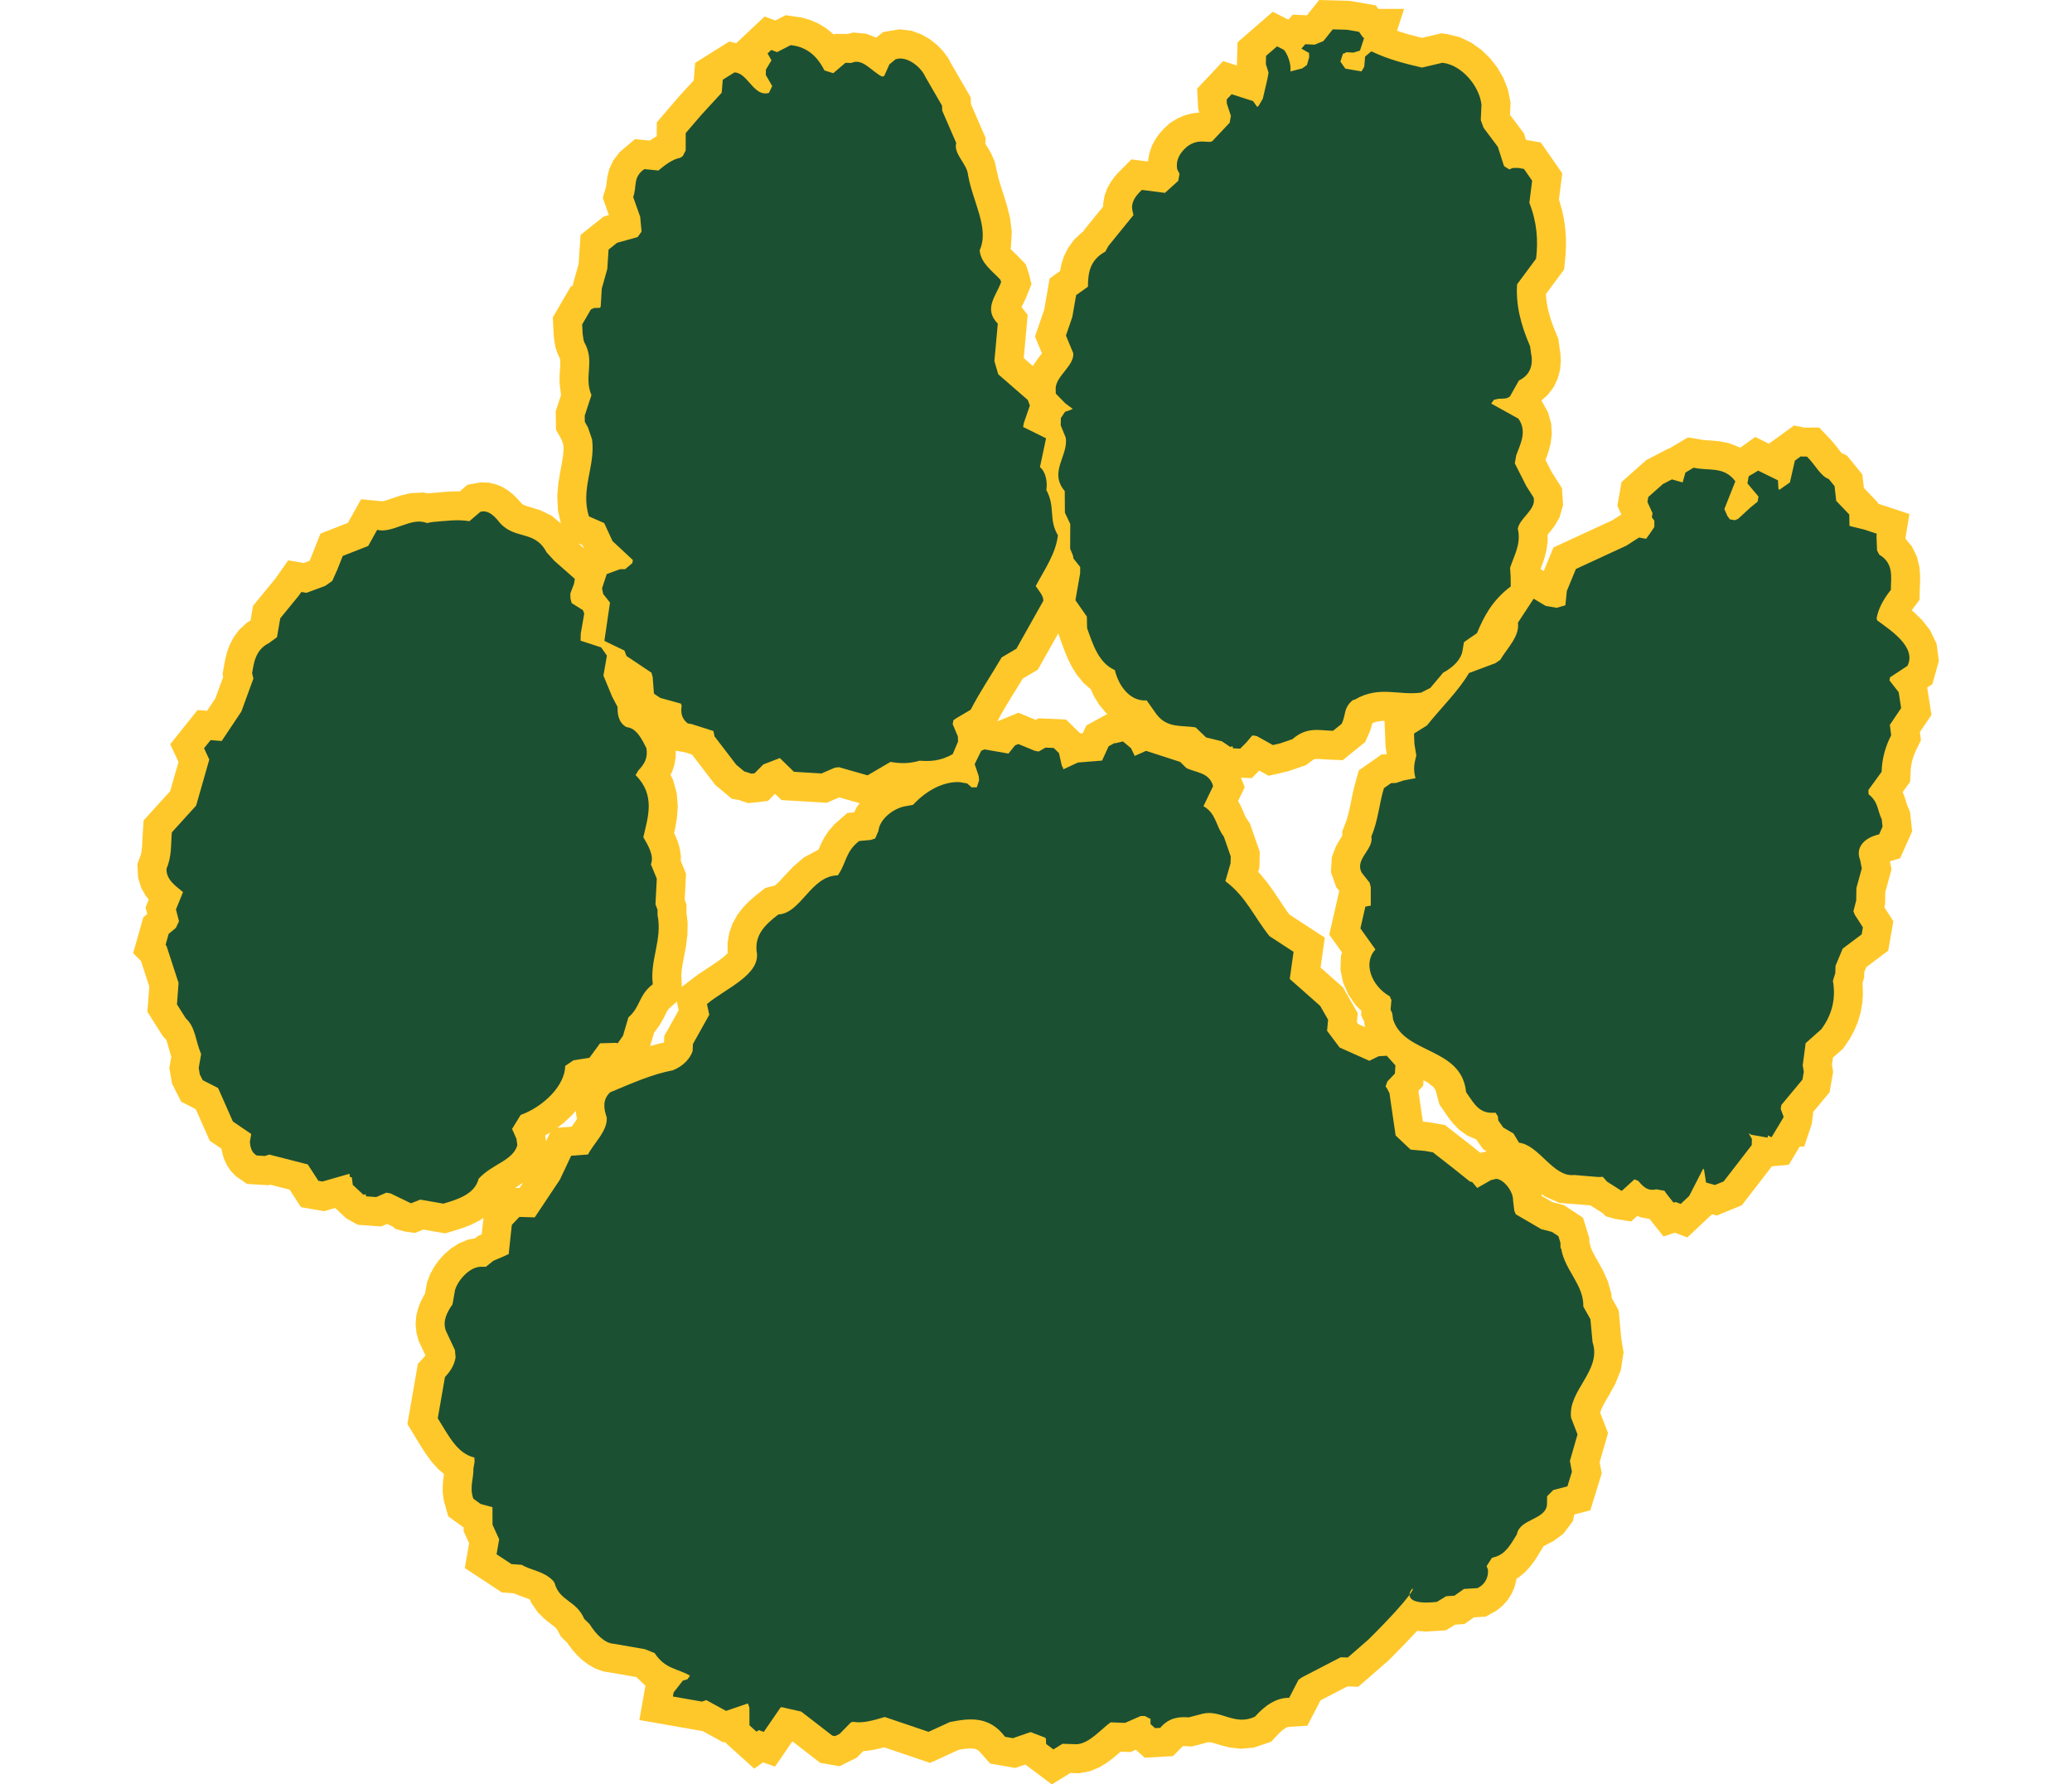 <?xml version="1.0" encoding="UTF-8"?>
<!DOCTYPE svg PUBLIC "-//W3C//DTD SVG 1.1//EN" "http://www.w3.org/Graphics/SVG/1.1/DTD/svg11.dtd">
<!-- Creator: CorelDRAW -->
<svg xmlns="http://www.w3.org/2000/svg" xml:space="preserve" width="7.848in" height="6.757in" version="1.1" style="shape-rendering:geometricPrecision; text-rendering:geometricPrecision; image-rendering:optimizeQuality; fill-rule:evenodd; clip-rule:evenodd"
viewBox="0 0 7847.73 7753.14"
 xmlns:xlink="http://www.w3.org/1999/xlink"
 xmlns:xodm="http://www.corel.com/coreldraw/odm/2003">
 <defs>
  <style type="text/css">
   <![CDATA[
    .fil0 {fill:#FFC82A}
    .fil1 {fill:#1C5033}
   ]]>
  </style>
 </defs>
 <g id="Layer_x0020_1">
  <g id="_2008572215488">
   <path class="fil0" d="M3623.7 7597.72l-23.01 3.04 -13.07 2.41 -123.93 56.72 -199.96 -67.77 -20.87 5.41 -23.14 4.95 -24.92 4.06 -21.52 1.89 -27.7 28.23 -75.14 37.7 -84.31 -14.65 -120.97 -93.56 -75.56 109.84 -51.8 -18.46 -38.62 27.14 -128.36 -115.88 -5.74 1.98 -90.03 -49.16 -274.93 -48 26.35 -149.81 -3.47 -2.41 -32.61 -31.1 -2.45 -3.17 -118.59 -20.7 -26.34 -4.09 -36.31 -13.5 -30.5 -17.53 -25.82 -19.84 -22.02 -21.03 -19.15 -21.75 -16.9 -22.22 -5.91 -8.81 -27.1 -26.31 -17.85 -32.91 -3.34 -3.99 -7.95 -7.13 -16.01 -12.19 -24.57 -19.31 -30.57 -29.91 -29.28 -42.76 -5.16 -13.27 -1.72 -0.89 -10.13 -4.09 -14.89 -5.28 -20.27 -7.19 -23.54 -9.64 -51.37 -3.63 -161.3 -106.01 18.85 -108.09 -23.9 -52.22 -0.1 -16.27 -66.48 -47.81 -19.71 -69.03 -4.49 -34.6 -0.03 -30.04 2.08 -25.16 2.71 -19.51 0.79 -5.65 -25.98 -22.28 -28.52 -32.02 -23.5 -31.89 -20.2 -31.13 -18.26 -29.88 -42.68 -70.05 45.49 -260.86 31.22 -35.1 1.82 -2.31 -29.64 -63.19 -9.97 -37.4 -3.2 -37.31 3.14 -35.19 7.76 -31.79 10.63 -27.43 11.69 -23.21 7.73 -12.97 8.45 -48.43 13.6 -35.65 17.03 -31.23 20.54 -28.82 24.26 -27.04 28.76 -24.85 34.36 -22.12 42.03 -17.3 28.19 -4.59 13.11 -10.6 16.01 -7.13 7.66 -71.31 -20.44 13.27 -34.27 16.84 -31.63 12.28 -27.99 9.24 -52.26 15.65 -94.51 -16.48 -36.45 14.63 -36.35 -5.08 -11.42 -1.92 -38.29 -10.96 -8.02 -8.03 -27.1 -13.11 -25.02 10.97 -102.54 -7.26 -49.82 -27.67 -48.49 -45.3 -48.43 13.87 -100.19 -17.57 -49.29 -76 -84.21 -21.56 -7.26 2.38 -93.39 -5.64 -46.98 -32.02 -23.27 -23.64 -16.8 -24.83 -11.42 -23.9 -6.97 -21.32 -4.26 -18.59 -1.26 -8.39 -51.37 -34.95 -60.54 -137.27 -63.36 -32.22 -40.01 -78.67 -11.56 -68.4 8.45 -48.43 -6.01 -19.55 -6.21 -22.38 -4.85 -16.97 -3.66 -10.73 -2.18 -4.78 -0.2 -0.3 -14.36 -15.68 -66.55 -105.48 8.35 -109.34 -36.08 -110.76 -34.07 -34.06 44.08 -155.93 17.2 -14.19 -7.47 -28.79 13.9 -34.04 -13.31 -16.73 -19.54 -34.89 -13.54 -43.71 -2.91 -59.2 14.3 -38.46 2.38 -8.98 1.88 -10.46 1.42 -12.71 1.06 -15.42 0.82 -18.02 0.99 -20.86 4.32 -64.61 115.38 -127.14 36.15 -126.7 -35.92 -77.19 118.88 -148.46 41.16 3.3 36.08 -54.01 34.1 -93.36 -2.84 -11.59 7.59 -43.68 4.26 -22.41 6.84 -27.01 10.82 -31.22 17.2 -33.81 24.76 -33.94 33.21 -30.93 16.84 -10.5 11.09 -63.65 98.28 -120.11 54.57 -77.68 67.28 11.69 25.35 -9.41 4.99 -11.05 42.42 -107.23 119.48 -46.85 56.98 -102.41 93.2 8.88 3.59 -0.53 15.78 -4.55 25.62 -8.98 34.33 -11.26 44.08 -10.23 56.21 -2.48 16.28 3.97 2.7 -0.57 26.88 -2.21 20.3 -1.85 21.75 -1.84 23.38 -1.68 25.02 -0.93 19.74 0.06 33.74 -28.91 56.72 -10.07 35.89 0.96 33.04 7.89 28.17 12.15 23.27 14.56 18.92 15.09 15.81 15.12 10.86 11.82 15.75 16.84 4.78 3.1 11.69 4.69 24.2 7.03 38.16 12.09 48.79 23.66 39.35 32.88 -12.44 -57.68 -2.81 -61.04 4.53 -54.34 7.65 -47.37 7.7 -40.54 5.44 -34.14 2.22 -28.12 -0.93 -16.9 -8.32 -24.46 -23.86 -42.22 -1.29 -79.96 23.38 -71.38 -0.86 -2.74 -5.72 -48.26 0.47 -39.42 1.98 -29.64 0.89 -19.91 -0.63 -11.45 -1.52 -6.67 -11.52 -25.75 -2.71 -8.65 -1.09 -3.17 -0.17 -0.59 -3.83 -10.96 -6.9 -45.83 -4.36 -83.75 77.94 -133.87 9.64 -4.13 0.47 -7.96 24.1 -85.6 8.42 -126.78 100.43 -79.89 22.65 -6.34 -26.41 -74.61 14.19 -48.63 0.96 -5.67 1.58 -14.03 3.2 -23.77 8.22 -32.62 17.2 -37.97 27.72 -36.05 66.92 -56.72 64.41 6.44 13.27 -9.15 16.9 -10.07 0.1 -59.85 98.8 -115.12 61.54 -67.01 6.44 -76.46 148.22 -92.76 30.48 7.14 123.43 -115.98 46.26 17.53 44.93 -23.08 69.1 10.2 36.64 10.17 36.02 15.55 34.2 20.73 31.67 25.88 2.01 2.11 4.12 -3.5 56.66 0.3 23.21 -6.13 57.08 5.27 43.21 17.04 29.42 -24.4 71.24 -11.92 52.56 6.37 43.84 16.01 36.12 21 30.5 24.19 25.92 26.68 22.42 29.94 11.29 21.39 87.12 150.41 1.05 29.38 64.15 147.93 -2.08 23.14 1.09 1.89 10.69 17.2 14.43 25.22 15.42 35.42 6.51 29.98 8.77 39.06 11.09 37.57 13.67 42.16 14.19 46.51 12.42 51.7 7.03 57.9 -3.57 64.57 -2.41 7.93 4.59 4.95 12.21 12.04 15.29 14.86 34.79 35.92 10.2 31.13 0.93 2.84 0.82 2.64 0.1 0.23 0.79 2.34 1.59 5.81 10.33 41.23 -26.04 64.08 -12.45 25.42 -4.71 9.77 26.54 34.3 -17.03 187.48 40.02 34.79 2.17 -4.52 20.4 -29.85 16.57 -21.29 -30.31 -72.96 40.02 -116.17 23.66 -136.02 45.53 -32.42 4.45 -25.08 11.42 -37.2 18.85 -38.2 26.88 -36.45 34.37 -31.89 5.28 -3.44 3.59 -6.6 82.5 -101.68 -0.14 -12.91 6.21 -34.63 11.49 -31.53 14.86 -26.54 15.88 -22.03 16.47 -18.78 57.87 -58.07 72.3 9.34 0.4 -9.01 6.5 -31.69 10.97 -30.1 14.88 -27.4 17.44 -24.3 19.21 -21.09 25.89 -23.83 32.35 -19.58 29.02 -12.95 29.38 -8.28 27.56 -3.93 9.24 -0.2 -5.28 -16.17 -4.39 -88.11 112.84 -119.74 59.71 19.15 3.11 -100.95 153.08 -132.48 67.83 34.24 19.28 -21.82 61.4 2.97 53.15 -66.46 134.11 3.76 112.14 19.65 10.69 15.18 112.41 0 -31.1 94.52 13.8 4.88 22.94 7.3 23.73 6.76 24.6 6.47 23.63 5.81 85.15 -20 18.39 3.24 4.45 0 56.92 14.07 49.95 24.1 43.31 30.89 37.37 36.15 31.96 40.84 26.15 45.2 19.58 49.78 11.55 57.02 -2.45 53.01 60.61 80.82 9.08 28.42 64.47 11.25 93 133.97 -14.47 113.99 2.81 7.99 11.06 39.55 8.19 39.05 5.34 38.53 2.78 37.8 0.46 36.94 -1.55 36.22 -6.43 67.55 -79.07 106.63 0.63 13.63 2.84 24.27 4.6 25.02 6.57 26.25 8.59 27.76 10.69 29.42 19.84 48.43 5.51 42.02 3.76 22.52 1.58 33.31 -3.24 36.15 -9.93 37.67 -17.67 37.5 -26.01 34.56 -27.44 24.27 28.75 51.63 13.6 48.17 2.78 45.82 -4.88 39.75 -8.36 32.94 -9.21 26.65 -5.05 13.04 26.12 51.53 45.75 72 4.62 73.09 -15.61 53.35 -21.59 37.27 -19.21 24.79 -10.8 12.87 0.1 28.96 -4.92 36.94 -7.96 32.06 -8.98 27.37 -8.75 23.17 -0.36 0.89 14.06 8.45 42.16 -102.21 255.99 -118.25 38.99 -25 -17.2 -37.83 18.02 -103.09 107.85 -95.67 97.45 -50.51 1.89 0.53 81.74 -48.56 64.57 11.16 17.29 1.45 24.96 1.49 32.71 3.24 40.21 8.42 44.93 17.83 1.88 1.28 3.93 -2.31 61.67 -44.34 60.11 29.45 0.2 -0.76 108.65 -78.57 45.13 9.34 63.82 -0.37 52.95 55.42 16.04 19.19 13.05 16.7 9.87 12.74 5.74 6.8 23.34 10.9 66.88 82.3 6.44 58.3 61.17 63.98 0.09 4.23 136.77 45.29 -17.1 102.24 0.2 5.25 28 33.77 21.56 44.6 10.3 41.89 3.33 35.81 -0.03 28.96 -0.86 21.72 -1.52 58.83 -34.13 45.29 10.96 8.99 35 34.04 34.33 43.84 28.09 58.53 9.78 74.77 -28.1 100.36 -22.54 14.86 18.48 118.98 -50.24 74.51 4.45 35.39 -23.77 49.29 -5.41 12.88 -4.62 13.11 -3.86 13.1 -3.04 13.17 -2.21 12.95 -1.38 12.64 -2.68 53.78 -32.48 44.7 7.56 18.39 6.4 19.74 3.92 13.23 2.41 7.17 11.75 27.23 9.38 84.64 -52.39 117 -44.47 13.34 7 35.29 -27.04 98.57 -0.86 52.95 -3.24 12.58 39.15 61.01 -22.35 127.73 -94.97 71.27 -9.08 21.73 -0.76 25.58 -7.26 23.31 0.93 6.7 1.29 40.5 -2.91 40.58 -7.3 39.95 -11.46 39.08 -15.68 37.77 -19.51 36.18 -28.82 42.45 -44.76 39.75 -4.13 31 5.22 30.77 -15.45 88.54 -72.82 87.49 1.45 3.89 -4.72 35.42 -0.49 2.71 -1.69 10.46 -31.99 95.97 -19.51 0 -47.7 79.46 -73.32 6.44 -130.79 169.39 -109.07 44.64 -20.5 -5.72 -107.22 100.79 -53.78 -20.5 -49.78 16.34 -61.31 -76.95 -3.4 0 -33.64 -6.18 -15.65 -6.24 -26.71 24.27 -61.63 -10.04 -10.01 -1.68 -38.29 -10.96 -13.3 -13.31 -53.39 -33.93 -80.71 -6.74 -53.72 -3.99 -62.59 -27.3 -15.42 -11.09 0.63 7.93 45.89 26.77 50.32 13.04 83.16 54.93 27.13 88.05 0.4 17.06 6.21 23.8 7.59 18.02 12.41 23.47 16.54 28.99 19.15 35.35 18.95 43.01 14.69 52.07 1.49 18.52 30.4 54.14 11.36 122.34 9.87 60.35 -11.75 76.03 -24.37 60.74 -26.01 47.18 -21.49 36.84 -13.31 26.51 -4.48 14.56 0 0.7 33.97 87.85 -36.58 127.17 9.17 47.74 -49.52 160.7 -69.75 18.19 -5.97 28.59 -41.66 55.32 -41.53 30.44 -31.07 16.67 -14.69 7.7 -1.82 4.53 -14.92 24.29 -10.4 16.8 -13.14 20 -16.77 22.12 -21.66 23.61 -28.06 23.27 -9.71 5.68 -0.79 6.97 -7.7 29.68 -12.61 28.89 -17.23 27.37 -22.48 25.12 -26.84 21.4 -46.18 25.41 -50.77 3.07 -41.31 29.05 -40.2 2.61 -40.91 24.86 -87.41 5.38 -37.54 -3.1 -2.08 2.38 -52.13 55.46 -70.61 71.38 -130.44 113.46 -47.67 -1.29 -116.84 60.51 -56.81 110.17 -82.31 5.01 -2.17 0.47 -3.83 1.35 -5.81 2.91 -7.7 4.99 -9.54 7.46 -10.76 9.9 -35.68 37.48 -75.7 25.78 -58.1 4.82 -49.19 -6.14 -37.67 -9.87 -26.44 -8.09 -15.88 -4.09 -5.55 -0.65 -5.58 0.56 -70.52 18.42 -30.6 -1.49 -6.11 0.03 -2.54 0.26 -42.72 43.08 -122.74 6.7 -38.39 -34.37 -22.82 10.01 -43.54 -1.68 -10.83 9.54 -21.96 18.36 -26.5 19.9 -32.56 19.71 -40.6 17.2 -47.07 9.01 -38.92 -1.16 -80.3 49.55 -115.41 -86.33 -43.45 14.96 -109.2 -19.05 -47.7 -53.41 -8.12 -6.18 -6.51 -3.1 -8.22 -2.08 -12.48 -1.03 -17.89 0.79zm-1963.81 -2436.61l19.55 0.59 15.35 -23.04 -27.27 17.85 -7.62 4.6zm134.36 -202.31l17.73 -37.71 -21.07 12.32 3.34 25.39zm49.02 -58.73l62.4 -4.62 7.33 -10.14 10.83 -15.65 5.38 -8.75 -3.17 -13.53 -2.74 -21 -13.04 15.84 -40.01 37.81 -26.98 20.04zm403.56 -354.89l35.85 -9.77 22.68 -4.99 1.85 -1.09 1.22 -28.29 62.49 -111.68 -8.05 -37.37 -34 30.31 -3.83 4.59 -4.49 7.1 -6.6 12.61 -10.04 20.17 -15.51 27.21 -22.78 31.17 -1.49 1.49 -17.29 58.56zm138.09 -257.83l68.77 -52.12 40.77 -27.27 36.81 -24.26 29.94 -21.63 19.44 -17.01 3.11 -3.92 -0.1 -8.15 -0.33 -35.59 7.4 -44.59 14.88 -41.27 20.44 -36.54 23.9 -31.03 25.32 -26.45 26.11 -23.07 45.86 -36.41 41.26 -10.36 3.69 -2.38 16.67 -15.71 25.55 -28.13 34.3 -36.21 46.48 -39.68 63.49 -34.16 9.28 -21.82 13.77 -27.17 19.48 -30.24 26.15 -30.41 56.62 -49.42 29.64 -2.61 11.36 -23.31 12.38 -16.54 -88.87 -25.29 -54.14 23.54 -196.69 -11.92 -28.06 -27.3 -30.93 31.23 -85.44 9.5 -42.49 -14.1 -29.08 -4.98 -71.94 -60.22 -100.85 -131.73 -30.71 -9.84 -39.94 -6.93 -0.56 28.49 -4.79 30.31 -9.08 28.68 -8.38 17.83 11.06 21.19 16.08 58.76 4.32 55.33 -3.3 49.82 -7.42 43.71 -5.32 23.57 4.32 8.68 10.37 24.69 9.21 29.61 5.68 35.39 -0.54 22.29 23.01 56.32 -5.84 112.9 7.73 20.5 0.07 37.96 5.01 40.68 -1.09 53.38 -5.78 47.24 -7.53 40.81 -6.7 34.92 -4.62 29.48 -1.75 24.57 2.54 48.39zm1370.8 -1153.07l91.97 -37.4 74.9 30.9 11.95 -6.87 119.78 5.55 61.5 59.76 11.56 -0.93 15.12 -33.02 91.51 -50.11 -7.3 -6.28 -29.28 -35.26 -23.11 -37.99 -12.21 -27.67 -31.82 -27.63 -29.65 -36.24 -22.54 -36.45 -17.2 -35.1 -13.47 -32.78 -10.82 -29.58 -15.99 -45.27 -88.8 157.94 -65.4 38.52 -1.05 1.78 -17.96 29.35 -17.57 28.46 -17.1 27.67 -16.41 27.04 -15.68 26.54 -14.89 26.35 -10.03 18.71zm1058.69 244.73l16.55 41.37 -28.89 59.99 1.91 2.87 13.7 27.14 9.05 20.9 6.14 14.16 4.09 7.99 16.71 25.02 42.81 122.84 -1.81 69.95 -5.16 17.5 9.71 9.9 29.48 35.75 25.12 34.53 22.03 32.79 20.34 30.66 19.84 28.89 9.67 12.81 153.25 100.03 -18.3 130.01 97.03 85.86 64.5 112.48 -3.63 39.51 5.9 7.89 28.85 12.91 -3.33 -24.13 -13.21 -27.9 1.49 -18.19 -25.13 -25.06 -31.52 -45.55 -22.62 -51.14 -11.85 -56.32 1.95 -60.74 4.82 -15.06 -55.46 -77.74 43.28 -189.73 -12.88 -16.15 -23.24 -65.46 3.9 -65.27 17.92 -47.07 17.66 -30.43 10.11 -15.68 -0.43 -18.69 17.83 -45.92 5.97 -19.38 5.42 -21.26 5.11 -23.5 5.18 -25.52 5.68 -27.63 6.93 -29.98 19.81 -71.71 98.61 -69.32 23.04 -0.8 -5.28 -32.22 -4.46 -112.94 -9.28 0 -19.11 2.22 -17.07 4.75 -7.86 3.76 -1.88 8.03 -7.4 24.62 -21.59 48.56 -97.61 78.87 -70.82 -3.07 -21.86 -1.62 -15.42 -0.79 -9.28 0.2 -4.55 0.66 -2.45 0.76 -3.73 1.92 -30.96 23.14 -77.36 26.61 -85.5 20 -40.83 -22.68 -32.65 32.95 -47.02 -2.15zm793.53 1314.87l-1.45 23.81 -20.73 21.91 4.82 34.21 14.42 98.38 1.62 1.51 23.44 2.15 71.38 12.48 107.95 84.25 46.02 36.7 27.1 -6.6 -15.19 -8.88 -30.31 -43.06 -38.29 -16.33 -34.63 -24.73 -25.69 -25.95 -19.44 -24.43 -15.55 -22.19 -26.44 -38.76 -16.71 -62.19 -9.8 -13.67 -22.75 -17.8 -19.77 -10.83zm-3648.55 -2311.29l-6.3 -13.74 -18.39 -8.05 24.69 21.79z"/>
   <path class="fil1" d="M2709.01 7524.07l-30.47 -27.5 -0.26 -76.89 -6.47 -18.22 -95.01 32.39 -85.74 -46.81 -19.31 6.3 -125.95 -21.99 3.11 -17.66 40.27 -51.59 19.15 -5.19c5.84,-7.53 5.84,-7.53 5.84,-7.53 5.51,-8.72 5.51,-8.72 5.51,-8.72 -52.59,-31.36 -106.82,-27.16 -153.11,-97.85l-42 -17 -134.76 -23.5c-40.08,-1.85 -77.78,-40.31 -106.27,-85.67l-22.87 -22.22c-34.7,-81.74 -107.92,-76.29 -129.18,-156.84 -6.84,-9.73 -6.84,-9.73 -6.84,-9.73 -42.62,-42.72 -91.58,-42.72 -136.54,-68.77l-43.85 -3.1 -64.84 -42.62 11.36 -65.17 -28.85 -63.05 -0.33 -76.33 -51.59 -14.13 -31.36 -22.55c-18.26,-48.72 2.07,-90.12 0.06,-130.89l5.22 -29.81 -0.79 -18.36c-73.78,-17.43 -109.93,-90.89 -159.19,-170.61l31.2 -178.96c28.06,-30.37 40.9,-54.9 46.28,-85.83l-3.01 -31.82 -38.99 -83.06c-15.81,-43.18 4.3,-80.06 28.69,-115.65l10.69 -61.3c11.95,-42.32 62.53,-100.66 111.65,-101.74l22.78 -0.03 31.83 -25.75 52.88 -22.65c5.08,-3.07 5.08,-3.07 5.08,-3.07 9.05,-3.01 9.05,-3.01 9.05,-3.01l13.7 -127.36 32.78 -34.7 66.82 1.98 109.47 -164.17 48.79 -103.59 73.22 -5.45c27.4,-52.69 84.85,-101.28 81.51,-160.51 -14.72,-42.95 -17.59,-78.73 14.56,-109.57 96.99,-40.57 184.58,-79.36 272.82,-95.83 47.04,-18.53 76.52,-53.81 85.7,-83.49l1.32 -30.5 71.11 -127.04 -10.07 -46.71c78.87,-67.09 238.06,-128.09 215.61,-231.02 -6.35,-68.28 33.08,-111.49 94.74,-158.2 99.4,-5.44 140.9,-168.36 258.43,-170.04 5.41,-8.15 5.41,-8.15 5.41,-8.15 31.27,-48.63 30.15,-97.78 87.82,-141.2l49.72 -4.43 19.31 -6.3 14.23 -32.81c5.32,-53.16 67.72,-100.89 122.51,-108.39l27.6 -4.88c60.32,-65.17 133.77,-101.28 201.12,-99.2l34.27 5.97 19.77 17.11 22.21 -0.14 9.81 -30.14 -1.36 -18.46 -17.66 -52.03 28.35 -58.2 14.17 -6.07 104.38 18.19 28.39 -35.45 14.69 -5.97 71.67 29.58 16.57 2.91 29.71 -17.03 35.55 1.65 22.88 22.22 12.51 55.65c4.09,5.84 4.09,5.84 4.09,5.84 2.4,8.98 2.4,8.98 2.4,8.98l63.19 -29.42 105.05 -8.42 28.49 -62.19 25.19 -13.79c3.86,0.65 3.86,0.65 3.86,0.65l33.25 -7.86 35.26 29.48 15.78 33.48 49.39 -22.12 148.13 48.03 26.71 26.31c36.91,20.07 100.53,17.53 116.57,78.94l-41.96 87.16c56.91,32.71 52.29,85.4 88.51,132.12l29.98 86.03 -0.8 30.6 -22.51 76.88c91.47,69.47 121.65,150.98 191.67,238.88l104.75 68.38 -16.57 117.75 132.15 116.96 34.46 60.08 -4.43 48.17 54.51 72.66 129.35 57.84 39.88 -19.77 35.68 -2.31 37.64 41.86 -2.18 35.46 -32.81 34.69 -7.73 21.43 6.84 9.7 10.2 20.01 5.84 41.43 20.79 141.92 64.97 61.4 61.63 5.61 35.33 6.18 82.67 64.5 78.44 62.63c9.38,1.65 9.38,1.65 9.38,1.65l22.22 26.05 59.42 -34 23.18 -5.65c35.39,2.74 75.13,58.63 73.02,93.55l5.64 45.96 6.54 14.79 110.03 64.14 46.81 12.15 28.09 18.56 8.72 28.29 0.56 22.85c3.2,4.55 3.2,4.55 3.2,4.55 15.71,92.64 98.45,156.58 95.81,250.04l30.83 54.9 9.31 100.06c41.56,123.94 -108.88,209.8 -93.2,328.65l27.87 72.03 -33.21 115.42 8.94 46.51 -19.64 63.75 -61.44 16.01 -26.94 27.2 -0.23 30.67c0.49,72.36 -118.82,64.64 -131.06,134.79 -25.09,39.45 -46.82,85.73 -98.08,99 -10.17,2.78 -10.17,2.78 -10.17,2.78l-23.41 36.31 5.97 14.72c3.07,31.27 -11.36,65.17 -45.95,80.75l-58.1 3.53 -41.49 29.19 -35.73 2.31 -40.74 24.75c-293.94,32.72 103.43,-233.93 -297.11,163.32l-89.89 78.21 -31.14 -0.86 -167.67 86.86 -15.59 10.92 -40.41 78.34c-53.91,-0.89 -103.3,30.9 -148.55,81.64 -88.14,42.1 -147.17,-30.8 -226.57,-12.78l-61.4 16.05c-39.34,-2.87 -84.05,-0.99 -124.06,45.53l-22.38 1.22 -19.71 -17.67 -0.09 -22.21 -24.5 -12.81 -18.25 0.23 -67.81 29.71 -62.76 -2.41c-40.2,28.26 -91.64,91.58 -146.35,95.11l-62.86 -1.84 -39.51 24.4 -31.73 -23.74 -0.65 -22.31c-3.64,-5.18 -3.64,-5.18 -3.64,-5.18l-62.99 -24.07 -76.88 26.45 -34.24 -5.98c-69.26,-92.34 -156.08,-80.71 -239.8,-64.05l-92.77 42.45 -190.22 -64.47c-46.85,14.03 -94.35,28.49 -137.44,21 -9.5,2.31 -9.5,2.31 -9.5,2.31l-49.12 50.05 -19.35 9.7 -12.71 -2.21 -134.89 -104.32 -86.5 -19.65c-4.62,3.73 -4.62,3.73 -4.62,3.73l-71.67 104.19 -21.98 -7.82 -9.74 6.84zm2058.72 -4278.71l-36.15 -24.52 -68.27 -16.48 -45.83 -43.84c-56.91,-9.9 -122.74,5.35 -169.45,-56.28l-43.41 -61.08c-68.17,5.75 -120.34,-57.4 -138.13,-131.65 -71.47,-30.71 -96.99,-115.95 -120.66,-182.69l-0.99 -49.69 -49.62 -71.24 20.44 -117.09 0.2 -27.3 -28.95 -36.35 -2.64 -14.1 -12.05 -28.85 0.53 -107.49 -23.31 -49.03 -0.69 -94.02c-70.82,-83.49 17.1,-153.51 4.16,-232.6l-21.56 -52.72 0.42 -31.79 18.46 -27.5 19.31 -6.31 14.17 -6.07 -32.25 -23.83 -41.54 -42.52 -0.65 -22.31c0.86,-53.91 80.29,-98.12 76.72,-152.82l-32.06 -77.28 27.73 -80.56 16.54 -94.97 51.36 -36.58c0.43,-57.97 7.03,-115.45 75.54,-152.45l13.34 -24.44 108.78 -134.1 -2.74 -13.57c-10.52,-37.7 7.5,-65.86 39.52,-96.14l100.19 12.91 58.11 -52.46 5.27 -30.37 -10.17 -20.01c-6.63,-37 8.72,-69.58 44.74,-99.76 41.39,-28.62 66.48,-19.11 97.75,-18.78 9.61,-2.87 9.61,-2.87 9.61,-2.87l76.09 -80.65 5.18 -29.81 -11.15 -33.83 -6.31 -19.32 -0.89 -17.8 21.66 -22.98 93.23 29.94 17.79 25.29c5.84,-4.09 5.84,-4.09 5.84,-4.09l18.69 -32.02 20.17 -86.43 4.62 -26.5 -11.69 -37.31 1.09 -35.69 47.61 -41.2 29.28 14.79c15.45,15.78 33.91,63.38 28.52,94.32l51.24 -13.23 20.77 -14.59 9.94 -34.14 -0.8 -18.36 -33.11 -18.85 17.01 -19.25 40.64 1.98 37.99 -15.58 40.74 -50.94 62.33 1.75 51.9 9.08 17.8 25.29c4.42,0.76 4.42,0.76 4.42,0.76l-18.22 55.46 -28.26 8.72 -31.62 -1.52c-5.18,3.63 -5.18,3.63 -5.18,3.63 -9.05,2.97 -9.05,2.97 -9.05,2.97l-11.03 33.93 21.42 30.51 70.15 12.21 12.02 -20.07 3.76 -44.34 26.04 -22.19c4.43,0.76 4.43,0.76 4.43,0.76 74.67,35.23 142.95,51.7 216.73,69.13l89.04 -20.9c3.86,0.66 3.86,0.66 3.86,0.66 78.54,9.7 157.3,99.73 165.72,182l-3.07 66.62 12.38 33.48 61.87 82.5 25.75 80.75c4.2,5.28 4.2,5.28 4.2,5.28l20.11 12.04 14.16 -6.07 23.41 -0.46 25.94 4.52 35.49 51.14 -12.15 95.77c33.81,86.72 38.46,164.37 29.31,243l-82.6 111.39c-5.74,88.34 14.82,172.75 56.59,269.38l3.66 27.96c10.17,46.15 1.68,94.74 -52.32,120.63l-38.79 68.93c-16.33,15.35 -41.53,6.4 -60.27,12.81 -9.51,2.31 -9.51,2.31 -9.51,2.31l-11.92 16.15 118.32 65.59c39.74,55.89 7.06,112.78 -9.61,159.39l-6.08 34.79 49.99 98.64 31.69 49.91c13.14,51.83 -60.32,87.95 -68.6,135.46 15.28,65.83 -15.42,114.55 -33.61,169.99l2.31 35.68 0.66 45.1c-81.94,61.96 -116.87,131.56 -146.97,203.13l-35.59 24.53 -20.76 14.58 -6.84 39.23c-6.18,35.35 -38.85,69.49 -83.39,93.03l-55.99 66.48 -39.97 20.34c-96.33,13.93 -182.27,-31.79 -287.51,30.1 -8.99,2.41 -8.99,2.41 -8.99,2.41 -42.19,33.08 -29.91,67.08 -49.35,103.53l-37.07 29.94c-57.34,-0.89 -112.67,-19.64 -176.53,36.38l-52.69 18.13 -32.02 7.49 -70.05 -38.95 -17.1 -3.01c-5.12,3.11 -5.12,3.11 -5.12,3.11l-22.98 27.3 -26.9 27.16 -31.06 -1.42 -2.41 -8.98 -10.17 2.8zm-2111.34 106.97l-35.26 -29.52 -94.55 -123.46 -4.55 -22.98 -93.79 -30.04 -17.66 -3.07c-31.17,-23.63 -30.27,-54.8 -26.51,-76.32 -3.43,-9.71 -3.43,-9.71 -3.43,-9.71l-89.6 -24.76 -27.54 -18.45 -5.61 -72.11 -5.22 -19.15 -108.57 -72.43 -8.95 -23.73 -87.15 -41.96 24.46 -166.49c-3.73,-4.62 -3.73,-4.62 -3.73,-4.62l-25.65 -32.35 -5.09 -23.08c0.76,-4.42 0.76,-4.42 0.76,-4.42l19.44 -59.23 57.77 -21.23 22.22 -0.1 31.36 -26.41 2.31 -13.27 -88.6 -82.6 -35.92 -77.98 -66.62 -29.25c-37.34,-118.65 29.12,-219.17 13.86,-333.92l-17.66 -52.03 -13.93 -24.63 -0.42 -26.83 29.25 -89.37c-34.6,-82.3 16.84,-145.62 -31.1,-229.67 -2.97,-9.05 -2.97,-9.05 -2.97,-9.05l-4.22 -28.06 -2.08 -40.21 38.19 -65.6 14.13 -6.07 23.44 -0.46c4.72,-4.3 4.72,-4.3 4.72,-4.3l2.12 -34.93 2.64 -44.5 23.96 -85.17 5.61 -84.38 36.98 -29.42 89.14 -24.85 17.23 -23.74 -5.88 -64.21 -30.5 -86.13c17.13,-45.95 -2.68,-85.83 48.49,-121.29l60.97 6.07c27.17,-22.03 58.53,-48.43 94.98,-55.17 10.92,-7.19 10.92,-7.19 10.92,-7.19l12.81 -24.5 0.1 -75.67 67.15 -78.24 89.24 -97.12 4.75 -56.65 50.48 -31.6c57.97,0.43 84.08,108.58 150.11,88.81l14.23 -29.42 -27.93 -48.69 0.66 -23.21 24.06 -40.21 -17.01 -29.7 16.34 -15.36 25.09 9.51 58.76 -30.18c57.74,4.95 110.89,36.41 147.01,109.87l38.36 11.82 52.79 -44.87 26.71 0.14c48.3,-22.31 87.85,38.06 133.04,59.62 9.04,-2.97 9.04,-2.97 9.04,-2.97l22.42 -50.17 26.61 -22.08c52.03,-17.7 114.03,38.1 129.58,76.09l72.63 125.35 0.76 21.75 60.88 140.37c-12.9,47.84 46.98,89.6 51.41,139.31 20.13,116.17 93.92,231.49 50.51,326.93 4.03,55.36 56.38,91.21 89.86,127.79 3.3,10.26 3.3,10.26 3.3,10.26 -19.88,58.57 -78.74,115.44 -14.43,180.75l-14.79 163.02 16.8 57.01 128.49 111.75 8.84 24.29 -26.37 76.23 -2.91 16.57 99.57 49.22c-0.79,4.43 -0.79,4.43 -0.79,4.43l-25.58 120.76c27.27,22.94 32.91,68.9 27.63,99.27 40.53,74.25 8.61,126.73 50.4,197.18 -9.28,79.2 -56.88,146.58 -96.53,220.49 17.69,25.86 33.14,41.63 33.28,63.85l-117.17 208.34 -64.07 37.77c-45.36,77.48 -94.32,149.18 -134.73,227.49l-59.62 35.13 -15.45 10.4 -3.01 17.13 22.54 53.45 0.66 22.32 -23.17 54.57c-54.9,30.83 -99.41,31.59 -143.81,28.39 -47.41,13.94 -87.48,12.09 -126.7,5.25l-99.53 58.34 -124.17 -35.33 -17.99 1.99 -57.9 25.19 -119.94 -7.26 -61.3 -59.65 -72.03 27.86 -37.97 38.33 -13.93 1.55 -25.29 -8.38 -4.99 -0.86zm4038.44 1873.35l-28.96 -36.35 -10.92 -15.59 -35.36 -6.14c-32.12,8.06 -52.59,-5.22 -77.87,-36.35l-17 -6.97 -54.12 49.19c-4.42,-0.79 -4.42,-0.79 -4.42,-0.79l-60.45 -38.43 -18.55 -20.87 -18.36 0.8 -106.03 -8.85c-91.25,10.86 -152.03,-130.07 -239.61,-140.24l-24.29 -40.08 -44.44 -25.98 -21.42 -30.47 -1.89 -18.55 -10.4 -15.48c-68.23,6.34 -88.81,-32.55 -127.82,-89.43 -19.25,-196.29 -268.1,-162.85 -317.19,-315.4l-3.76 -27.4 -7.07 -14.92 3.57 -43.18c-3.57,-5.74 -3.57,-5.74 -3.57,-5.74 -2.97,-9.05 -2.97,-9.05 -2.97,-9.05 -81.41,-45.53 -117.89,-146.35 -62.89,-203.92l-65.4 -91.64 21.63 -94.68 23.54 -4.46 -0.14 -80.81 -5.18 -19.11c-4.2,-5.32 -4.2,-5.32 -4.2,-5.32l-28.95 -36.35c-34.6,-59.52 53.22,-102.84 40.74,-158.49 30.67,-71.48 33.87,-142.06 54.86,-210.13l31.13 -21.89 21.76 -0.76 33.8 -11.16 50.58 -9.41c-10.5,-37.66 -5.95,-63.61 3.53,-98.4l-8.28 -50.38 -1.78 -45.27 56.22 -35.16c62.63,-78.44 137.83,-150.7 182.56,-227.69l115.09 -43.08 20.63 -14.07c31.39,-52.55 84.94,-101.84 77.19,-161.83l68.27 -104.19 52.03 31.27 48.03 8.38 37.8 -11.06 6.28 -62.07 39.41 -95.57 219.14 -101.22 55.1 -35.36 30.93 5.42 17.23 -23.74 18.46 -27.53 0.2 -27.27 -11.03 -15.02 3.07 -17.66 -22.22 -48.86 3.76 -21.52 63.28 -56.12 39.42 -20.44 46.65 13.23 12.01 -42.84 35.56 -21.13c64.5,15.26 131.23,-8.42 181.5,58.99l-47.8 120.83 13.04 29.61 11.03 15.03 21.56 3.73 14.13 -6.04 53.58 -49.29 31.13 -25.29 3.86 -22.12 -48.03 -57.31 5.38 -30.94 34.9 -20.67c5.84,-4.09 5.84,-4.09 5.84,-4.09l86.53 42.39 2.12 36.81c3.73,4.62 3.73,4.62 3.73,4.62l46.06 -32.35 21.65 -94.68 25.39 -18.36c4.43,0.79 4.43,0.79 4.43,0.79l22.22 -0.13c34.66,32.81 60.54,86.82 95.11,97.42l25.32 31.17 7.06 63.84 56.78 59.39 1.03 49.72 64.4 15.78 54.35 17.99c-1.45,8.29 -1.45,8.29 -1.45,8.29l2.47 64.17 9.8 18.79c65.6,38.19 49.82,102.6 50.18,152.75 -34.23,42.98 -55.1,84.28 -61.93,123.5 2.4,8.98 2.4,8.98 2.4,8.98 55.93,41.6 172.8,115.49 131.69,197.68l-75.86 49.95 -2.31 13.24 39.97 51.36 10.73 69.03 -49.12 72.83 5.74 45.39c-25.62,49.02 -40.5,105.05 -41.3,158.39l-40.41 55.57 -17.23 23.73 0.8 18.36c43.51,34.33 37.43,69.13 57.24,109.01l3.53 31.93 -14.89 33.24c-65.86,15.29 -103.96,57.57 -82.6,111.38l7.26 36.55 -23.41 85.27 -0.86 53.91 -12.25 47.41 5.98 14.69 35.35 55.1 -5.31 30.37 -82.5 61.91 -31.26 74.77 -0.96 31.69 -10.4 33.48c13.73,74.67 -2.88,146.91 -50.34,210.36l-68.05 60.41 -12.78 96.2 4.76 28.17 -5.97 34.23 -91.45 109.84 -2.97 17.13 12.38 33.44c-0.76,4.43 -0.76,4.43 -0.76,4.43l-51.36 85.54 -15.68 -7.86c-1.66,9.37 -1.66,9.37 -1.66,9.37l-70.15 -12.25 -11.92 -6.63 13.9 24.63 -0.65 26.64 -122.02 158 -37.99 15.55 -38.56 -10.7 -8.61 -55c-3.53,-5.74 -3.53,-5.74 -3.53,-5.74l-61.17 119.08 -36.77 34.56 -21.89 -8.35 -9.05 2.97zm-5693.84 -34.14l-46.48 -43.41 -3.99 -32.55c-8.29,-1.45 -8.29,-1.45 -8.29,-1.45 -2.12,-14.03 -2.12,-14.03 -2.12,-14.03l-117.39 33.61 -17.69 -3.11 -46.19 -71.21 -167.24 -42.85 -19.31 6.31 -34.93 -2.12c-24.4,-13.37 -28.73,-40.87 -30.04,-59.29l5.94 -34.27 -79.85 -54.35 -51.4 -116.5 -13.14 -29.06 -66.39 -33.76 -12.71 -25 -4.76 -28.16 10.5 -60.18c-25.09,-58.43 -24,-116.86 -66.76,-155.62l-38.36 -60.78 7.07 -92.67 -52.26 -160.51c-4.09,-5.84 -4.09,-5.84 -4.09,-5.84l13.34 -47.18 31.26 -25.85 13.57 -28.92 -13.24 -51.26 30.8 -75.44c-26.74,-22.88 -75.46,-53.58 -71.5,-102.41 23.08,-54.01 18.22,-104.39 22.84,-157.07l105.68 -116.44 57.11 -200.06 -22.78 -48.93 28.4 -35.45 48.26 3.86 85.47 -127.96 52.36 -143.38 -5.65 -23.17c7.59,-43.64 13.68,-101.22 72.9,-130.73l35.19 -25.71 14.36 -82.3 80.29 -98.12 11.39 -16.21 22.08 3.82 81.51 -30.17 30.5 -21.42 22.31 -49.59 23.38 -59.09 110.59 -43.35 38.95 -70.02c68.73,17.1 149.02,-58.24 216.26,-29.45l22.99 -4.52c54.24,-4.2 109.8,-12.72 161.73,-3.67l47.47 -40.64c28.19,-8.19 51.92,9.05 74.67,35.19 68.63,92.8 159.09,37.43 213.36,140.8l33.44 36.58 89.27 78.74 -3.73 21.56 -15.92 42.19 0.66 22.28 5.22 19.15 48.7 30.67 5.97 14.72 -15.21 87.25 -0.8 30.6 89.4 29.25 25.06 35.65 -15.12 86.73 38.03 92.01 23.54 44.5c-0.65,26.64 1.89,67.48 38.79,87.58 43.18,3.57 66.62,52.03 86.5,91.35 6.44,41.53 -6.47,66.59 -35.1,96.89l-12.04 20.11c87.81,87.02 53.28,184.01 33.74,269.94 20.56,35.45 47.97,80.65 32.91,117.86l25.55 62.53 -5.74 111.12 8.94 23.74 0.03 22.77c21.75,106.8 -34.1,195.51 -20.63,300.88 -62.4,47.74 -52.99,98.32 -105.87,143.74l-23.64 80.09 -22.75 32.49c-9.38,-1.66 -9.38,-1.66 -9.38,-1.66l-67.51 1.89 -46.28 63.09 -69.02 10.69 -36.12 24.43c-1.19,85.17 -93.43,176.65 -193.73,213.23l-37.3 60.65 19.21 43.18 3.66 27.95c-20.44,68.14 -107.82,79.67 -168.2,145.39 -16.57,68.83 -96.76,91.24 -153.18,108.15l-100.53 -17.53 -38.55 15.48c-4.43,-0.76 -4.43,-0.76 -4.43,-0.76l-86.6 -41.86 -17.69 -3.11 -43.74 19.15 -43.84 -3.1 -2.87 -9.61 -9.08 2.97z"/>
  </g>
 </g>
</svg>
